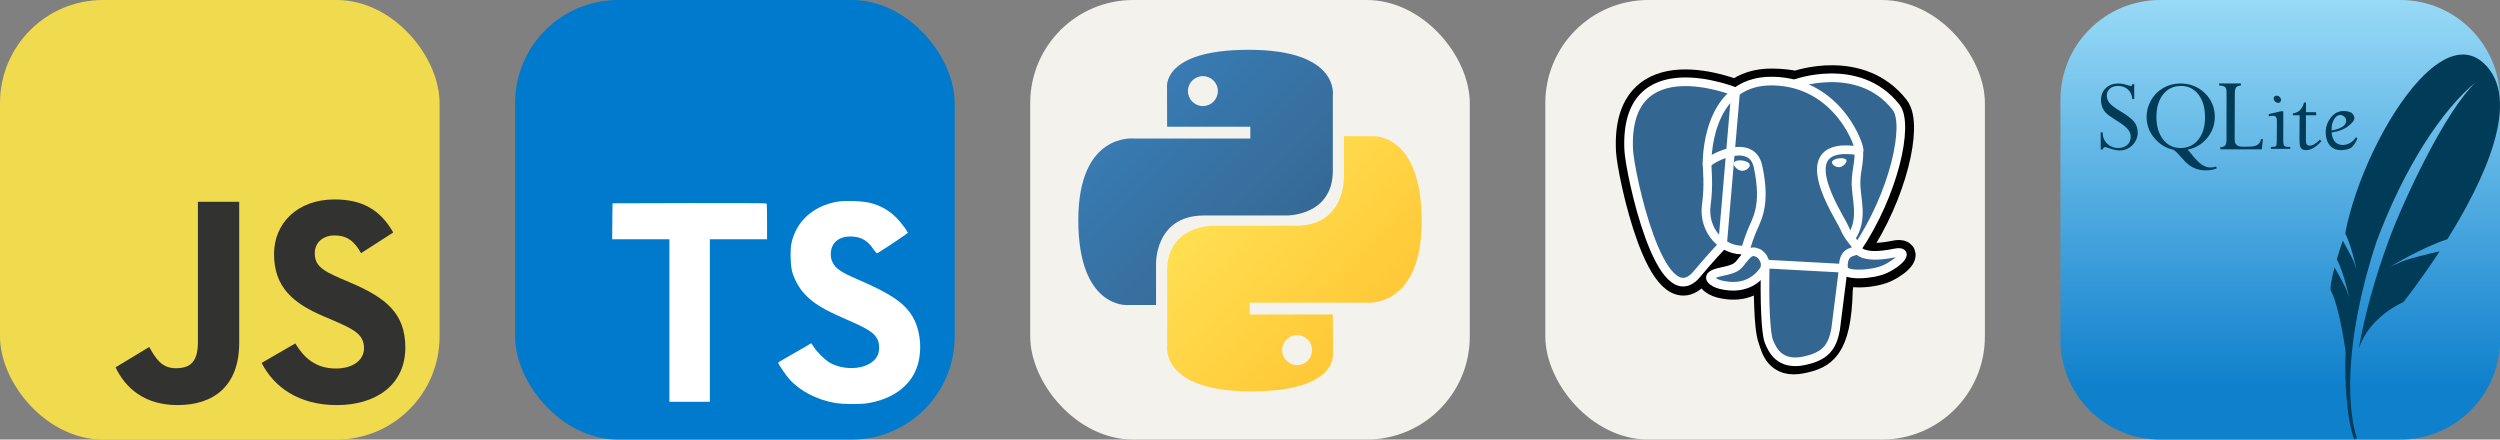 
            <svg width="273" height="48" viewBox="0 0 1456 256" fill="none" xmlns="http://www.w3.org/2000/svg" xmlns:xlink="http://www.w3.org/1999/xlink" version="1.1">
        
		<rect x="0" y="0" width="1456" height="256" fill="#808080" stroke="none"/>
        
		<g transform="translate(0, 0)">
            <title>javascript</title>
			<svg width="256" height="256" viewBox="0 0 256 256" fill="none" xmlns="http://www.w3.org/2000/svg">
<rect width="256" height="256" rx="60" fill="#F0DB4F"/>
<path d="M67.312 213.932L86.903 202.076C90.682 208.777 94.12 214.447 102.367 214.447C110.272 214.447 115.256 211.355 115.256 199.327V117.529H139.314V199.667C139.314 224.584 124.708 235.926 103.398 235.926C84.153 235.926 72.982 225.959 67.311 213.93" fill="#323330"/>
<path d="M152.381 211.354L171.969 200.013C177.126 208.434 183.828 214.62 195.684 214.62C205.653 214.62 212.009 209.636 212.009 202.762C212.009 194.514 205.479 191.592 194.481 186.782L188.468 184.203C171.111 176.815 159.597 167.535 159.597 147.945C159.597 129.901 173.345 116.153 194.826 116.153C210.12 116.153 221.118 121.481 229.022 135.4L210.291 147.429C206.166 140.04 201.7 137.119 194.826 137.119C187.78 137.119 183.312 141.587 183.312 147.429C183.312 154.646 187.78 157.568 198.09 162.037L204.104 164.614C224.553 173.379 236.067 182.313 236.067 202.418C236.067 224.072 219.055 235.928 196.2 235.928C173.861 235.928 159.426 225.274 152.381 211.354" fill="#323330"/>
</svg>

		</g>
		
		<g transform="translate(300, 0)">
            <title>typescript</title>
			<svg xmlns="http://www.w3.org/2000/svg" width="256" height="256" fill="none" viewBox="0 0 256 256">
<rect width="256" height="256" fill="#007ACC" rx="60"/>
<path fill="#fff" d="M56.611 128.849L56.53 139.333H73.19H89.85L89.85 186.673V234.012H101.635H113.419V186.673L113.419 139.333H130.079H146.739V129.052C146.739 123.363 146.618 118.609 146.455 118.487C146.333 118.325 126.056 118.243 101.472 118.284L56.733 118.406L56.611 128.849Z"/>
<path fill="#fff" d="M206.567 118.108C213.068 119.734 218.026 122.619 222.577 127.332C224.934 129.852 228.428 134.444 228.713 135.541C228.794 135.866 217.66 143.343 210.915 147.528C210.671 147.691 209.695 146.634 208.598 145.009C205.307 140.214 201.853 138.141 196.57 137.776C188.809 137.247 183.811 141.311 183.852 148.097C183.852 150.088 184.136 151.266 184.949 152.892C186.655 156.427 189.825 158.54 199.781 162.847C218.107 170.731 225.949 175.932 230.826 183.327C236.271 191.576 237.49 204.742 233.792 214.535C229.729 225.181 219.651 232.414 205.469 234.812C201.081 235.584 190.678 235.462 185.965 234.609C175.684 232.78 165.932 227.701 159.918 221.037C157.561 218.436 152.969 211.65 153.254 211.162C153.375 211 154.432 210.35 155.61 209.659C156.748 209.009 161.056 206.53 165.119 204.173L172.474 199.906L174.018 202.182C176.172 205.473 180.885 209.984 183.73 211.487C191.897 215.795 203.113 215.185 208.639 210.228C210.996 208.074 211.971 205.839 211.971 202.548C211.971 199.581 211.605 198.281 210.061 196.046C208.07 193.202 204.007 190.804 192.466 185.806C179.26 180.117 173.571 176.582 168.37 170.974C165.363 167.724 162.518 162.522 161.34 158.174C160.365 154.558 160.121 145.496 160.893 141.839C163.615 129.08 173.246 120.181 187.143 117.539C191.654 116.686 202.137 117.011 206.567 118.108Z"/>
</svg>

		</g>
		
		<g transform="translate(600, 0)">
            <title>python-light</title>
			<svg xmlns="http://www.w3.org/2000/svg" width="256" height="256" fill="none" viewBox="0 0 256 256"><rect width="256" height="256" fill="#F4F2ED" rx="60"/><path fill="url(#paint0_linear_2_56)" d="M127.279 29C76.507 29 79.677 51.018 79.677 51.018L79.734 73.828H128.185V80.677H60.489C60.489 80.677 28 76.993 28 128.222C28 179.452 56.357 177.636 56.357 177.636H73.281V153.863C73.281 153.863 72.369 125.506 101.186 125.506H149.24C149.24 125.506 176.239 125.942 176.239 99.412V55.546C176.239 55.546 180.338 29 127.279 29ZM100.563 44.339C105.384 44.339 109.28 48.235 109.28 53.056C109.28 57.876 105.384 61.772 100.563 61.772C95.743 61.772 91.847 57.876 91.847 53.056C91.847 48.235 95.743 44.339 100.563 44.339Z"/><path fill="url(#paint1_linear_2_56)" d="M128.721 227.958C179.493 227.958 176.323 205.941 176.323 205.941L176.266 183.13H127.815V176.281H195.511C195.511 176.281 228 179.966 228 128.736C228 77.506 199.643 79.323 199.643 79.323H182.719V103.096C182.719 103.096 183.631 131.453 154.814 131.453H106.76C106.76 131.453 79.761 131.016 79.761 157.546V201.412C79.761 201.412 75.662 227.958 128.721 227.958ZM155.437 212.619C150.616 212.619 146.72 208.723 146.72 203.903C146.72 199.082 150.616 195.186 155.437 195.186C160.257 195.186 164.154 199.082 164.154 203.903C164.154 208.723 160.257 212.619 155.437 212.619Z"/><defs><linearGradient id="paint0_linear_2_56" x1="47.22" x2="146.333" y1="46.896" y2="145.02" gradientUnits="userSpaceOnUse"><stop stop-color="#387EB8"/><stop offset="1" stop-color="#366994"/></linearGradient><linearGradient id="paint1_linear_2_56" x1="108.056" x2="214.492" y1="109.905" y2="210.522" gradientUnits="userSpaceOnUse"><stop stop-color="#FFE052"/><stop offset="1" stop-color="#FFC331"/></linearGradient></defs></svg>
		</g>
		
		<g transform="translate(900, 0)">
            <title>postgresql-light</title>
			<svg xmlns="http://www.w3.org/2000/svg" width="256" height="256" fill="none" viewBox="0 0 256 256"><rect width="256" height="256" fill="#F4F2ED" rx="60"/><g clip-path="url(#clip0_7_155)"><path fill="#000" d="M171.474 169.034C172.62 159.493 172.276 158.101 179.377 159.641L181.184 159.802C186.648 160.048 193.791 158.923 198.059 156.976C207.095 152.785 212.452 145.782 203.544 147.624C183.223 151.815 181.747 144.931 181.747 144.931C203.213 113.08 212.192 72.65 204.437 62.757C183.315 35.757 146.745 48.526 146.134 48.863L145.937 48.898C141.929 48.055 137.499 47.562 132.366 47.492C123.17 47.352 116.195 49.904 110.893 53.919C110.893 53.919 45.664 27.045 48.694 87.718C49.341 100.627 67.187 185.452 88.491 159.788C96.289 150.409 103.813 142.484 103.813 142.484C107.539 144.966 112.018 146.232 116.708 145.775L117.073 145.466C116.965 146.681 117.015 147.905 117.221 149.108C111.737 155.239 113.354 156.315 102.385 158.572C91.29 160.857 97.815 164.928 102.062 165.997C107.223 167.291 119.162 169.119 127.234 157.827L126.91 159.113C129.062 160.836 128.914 171.488 129.23 179.096C129.547 186.704 130.046 193.813 131.6 197.996C133.154 202.18 134.975 212.973 149.389 209.949C161.434 207.369 170.645 203.649 171.488 169.098"/><path stroke="#000" stroke-width="15.11" d="M171.474 169.034C172.62 159.493 172.276 158.101 179.377 159.641L181.184 159.802C186.648 160.048 193.791 158.923 198.059 156.976C207.095 152.785 212.452 145.782 203.544 147.624C183.223 151.815 181.747 144.931 181.747 144.931C203.213 113.08 212.192 72.65 204.437 62.757C183.315 35.757 146.745 48.526 146.134 48.863L145.937 48.898C141.929 48.055 137.499 47.562 132.366 47.492C123.17 47.352 116.195 49.904 110.893 53.919C110.893 53.919 45.664 27.045 48.694 87.718C49.341 100.627 67.187 185.452 88.491 159.788C96.289 150.409 103.813 142.484 103.813 142.484C107.539 144.966 112.018 146.232 116.708 145.775L117.073 145.466C116.965 146.681 117.015 147.905 117.221 149.108C111.737 155.239 113.354 156.315 102.385 158.572C91.29 160.857 97.815 164.928 102.062 165.997C107.223 167.291 119.162 169.119 127.234 157.827L126.91 159.113C129.062 160.836 128.914 171.488 129.23 179.096C129.547 186.704 130.046 193.813 131.6 197.996C133.154 202.18 134.975 212.973 149.389 209.949C161.434 207.369 170.645 203.649 171.488 169.098"/><path fill="#336791" d="M203.48 147.688C183.16 151.878 181.684 144.995 181.684 144.995C203.15 113.143 212.129 72.713 204.38 62.82C183.259 35.82 146.689 48.596 146.077 48.927L145.88 48.962C141.414 48.066 136.873 47.592 132.317 47.548C123.12 47.408 116.145 49.96 110.844 53.975C110.844 53.975 45.608 27.102 48.645 87.774C49.292 100.684 67.138 185.509 88.442 159.845C96.289 150.409 103.813 142.484 103.813 142.484C107.539 144.966 112.018 146.232 116.708 145.775L117.073 145.466C116.966 146.681 117.016 147.905 117.221 149.108C111.737 155.239 113.354 156.315 102.385 158.572C91.29 160.857 97.815 164.928 102.062 165.997C107.223 167.291 119.162 169.119 127.234 157.827L126.91 159.113C129.062 160.836 130.566 170.314 130.313 178.906C130.06 187.499 129.891 193.391 131.579 198.003C133.266 202.616 134.954 212.98 149.368 209.956C161.413 207.376 167.649 200.675 168.528 189.524C169.147 181.592 170.539 182.759 170.638 175.672L171.763 172.311C173.049 161.553 171.973 158.087 179.391 159.704L181.198 159.866C186.662 160.112 193.813 158.987 198.003 157.039C207.038 152.849 212.396 145.845 203.488 147.688H203.48Z"/><path stroke="#fff" stroke-linecap="round" stroke-linejoin="round" stroke-width="5.034" d="M146.07 48.596C143.82 49.299 182.38 34.498 204.303 62.504C212.038 72.397 203.073 112.827 181.606 144.678M128.098 153.784C127.536 173.795 128.239 193.946 130.194 198.784C132.148 203.621 136.346 213.198 150.767 210.118C162.812 207.538 167.199 202.538 169.098 191.506L173.548 156.231L128.098 153.784ZM110.816 53.469C110.816 53.469 45.538 26.778 48.575 87.451C49.222 100.36 67.067 185.185 88.372 159.521C96.148 150.148 103.18 142.815 103.18 142.815L110.816 53.469Z"/><path stroke="#fff" stroke-linecap="round" stroke-linejoin="bevel" stroke-width="5.034" d="M181.613 144.664C181.613 144.664 183.02 151.555 203.41 147.35C212.319 145.508 206.954 152.511 197.926 156.702C190.515 160.147 173.893 161.026 173.619 156.28C172.916 144.01 182.366 147.737 181.684 144.664C181.065 141.894 176.832 139.18 174.048 132.402C171.608 126.495 140.579 81.144 182.654 87.873C184.201 87.556 171.685 47.795 132.31 47.218C92.935 46.642 94.18 95.628 94.18 95.628"/><path stroke="#fff" stroke-linejoin="round" stroke-width="5.034" d="M117.08 148.869C111.596 155 113.213 156.076 102.245 158.333C91.149 160.618 97.674 164.689 101.921 165.758C107.082 167.052 119.021 168.88 127.093 157.58C129.554 154.135 127.079 148.651 123.704 147.259C122.073 146.584 119.893 145.74 117.095 148.876L117.08 148.869Z"/><path stroke="#fff" stroke-linecap="round" stroke-linejoin="round" stroke-width="5.034" d="M116.722 148.763C116.159 145.156 117.903 140.874 119.766 135.854C122.565 128.331 129.02 120.807 123.859 96.922C120.012 79.133 94.187 93.216 94.187 95.628C94.187 98.04 95.354 107.863 93.765 119.288C91.677 134.209 103.257 146.823 116.588 145.536"/><path fill="#fff" stroke="#fff" stroke-width="1.68" d="M110.577 95.269C110.457 96.092 112.088 98.293 114.205 98.588C116.321 98.884 118.128 97.168 118.248 96.338C118.367 95.509 116.736 94.609 114.62 94.313C112.503 94.018 110.682 94.454 110.577 95.269V95.269Z"/><path fill="#fff" stroke="#fff" stroke-width=".837" d="M175.011 93.589C175.123 94.412 173.499 96.612 171.383 96.908C169.266 97.203 167.445 95.487 167.34 94.658C167.234 93.828 168.852 92.928 170.968 92.633C173.084 92.338 174.905 92.773 175.011 93.589Z"/><path stroke="#fff" stroke-linecap="round" stroke-linejoin="round" stroke-width="5.034" d="M182.577 87.887C182.928 94.356 181.184 98.75 180.959 105.634C180.636 115.632 185.727 127.079 178.055 138.54"/></g><defs><clipPath id="clip0_7_155"><rect width="180" height="180" fill="#fff" transform="translate(38 38)"/></clipPath></defs></svg>
		</g>
		
		<g transform="translate(1200, 0)">
            <title>sqlite</title>
			<svg width="256" height="256" viewBox="0 0 256 256" fill="none" xmlns="http://www.w3.org/2000/svg">
<g clip-path="url(#clip0_141_14)">
<path d="M58.088 0H197.912C229.993 0 256 26.007 256 58.088V197.912C256 229.993 229.993 256 197.912 256H58.088C26.007 256 0 229.993 0 197.912V58.088C0 26.007 26.007 0 58.088 0Z" fill="url(#paint0_linear_141_14)"/>
<path d="M246.309 36.623C236.809 28.029 225.306 31.482 213.953 41.702C212.268 43.22 210.587 44.905 208.913 46.704C189.492 67.602 171.466 106.312 165.865 135.876C168.047 140.363 169.751 146.091 170.872 150.466C171.161 151.588 171.42 152.642 171.628 153.538C172.12 155.659 172.385 157.034 172.385 157.034C172.385 157.034 172.211 156.365 171.497 154.264C171.361 153.861 171.21 153.421 171.03 152.903C170.953 152.689 170.847 152.429 170.73 152.152C169.463 149.165 165.959 142.86 164.417 140.114C163.098 144.062 161.932 147.754 160.956 151.095C165.408 159.358 168.121 173.519 168.121 173.519C168.121 173.519 167.886 172.602 166.768 169.399C165.774 166.565 160.827 157.772 159.654 155.718C157.65 163.224 156.854 168.292 157.572 169.526C158.966 171.917 160.294 176.043 161.461 180.605C164.096 190.884 165.927 203.396 165.927 203.396C165.927 203.396 165.987 204.226 166.086 205.502C165.72 214.133 165.939 223.082 166.599 231.171C167.471 241.878 169.115 251.077 171.21 256L172.631 255.213C169.555 245.515 168.306 232.804 168.853 218.145C169.68 195.739 174.764 168.718 184.156 140.555C200.024 98.04 222.04 63.929 242.19 47.639C223.824 64.463 198.968 118.921 191.527 139.087C183.197 161.67 177.292 182.862 173.734 203.166C179.873 184.132 199.723 175.949 199.723 175.949C199.723 175.949 209.459 163.771 220.836 146.371C214.021 147.947 202.83 150.646 199.081 152.244C193.553 154.596 192.063 155.399 192.063 155.399C192.063 155.399 209.973 144.335 225.339 139.327C246.472 105.565 269.494 57.603 246.309 36.623Z" fill="#003B57"/>
<path d="M33.73 48.62C30.738 48.62 28.304 49.508 26.438 51.282C24.572 53.059 23.626 55.387 23.626 58.24C23.626 59.718 23.861 61.066 24.324 62.301C24.787 63.539 25.508 64.686 26.477 65.722C27.446 66.758 29.385 68.167 32.276 69.958C35.823 72.128 38.144 73.888 39.258 75.263C40.373 76.637 40.926 78.077 40.926 79.578C40.926 81.587 40.266 83.191 38.909 84.397C37.55 85.603 35.732 86.204 33.478 86.204C31.101 86.204 29.031 85.365 27.253 83.698C25.474 82.028 24.577 79.819 24.557 77.051H23.451V87.098H24.557C24.894 86.147 25.361 85.66 25.973 85.66C26.267 85.66 26.955 85.864 28.028 86.243C30.639 87.174 32.782 87.623 34.468 87.623C37.371 87.623 39.85 86.604 41.915 84.533C43.977 82.463 45.018 79.966 45.018 77.051C45.018 74.791 44.331 72.78 42.982 71.027C41.633 69.272 39.009 67.23 35.088 64.886C31.714 62.855 29.524 61.2 28.513 59.911C27.501 58.623 26.981 57.199 26.981 55.636C26.981 53.945 27.601 52.587 28.824 51.574C30.046 50.56 31.648 50.058 33.653 50.058C35.909 50.058 37.789 50.729 39.277 52.079C40.764 53.432 41.623 55.306 41.876 57.715H42.982V49.009H41.954C41.828 49.453 41.712 49.736 41.605 49.864C41.501 49.991 41.301 50.058 41.004 50.058C40.646 50.058 40.008 49.907 39.103 49.611C37.163 48.957 35.375 48.62 33.73 48.62ZM69.863 48.62C66.216 48.62 62.905 49.481 59.914 51.205C56.917 52.925 54.546 55.314 52.796 58.356C51.046 61.398 50.177 64.63 50.177 68.073C50.177 72.699 51.689 76.82 54.735 80.433C57.783 84.043 61.436 86.292 65.674 87.157C66.643 87.662 68.029 88.968 69.844 91.082C71.889 93.468 73.619 95.188 75.042 96.213C76.463 97.238 77.998 97.989 79.619 98.486C81.242 98.982 82.997 99.225 84.894 99.225C87.192 99.225 89.25 98.825 91.062 98L90.655 96.99C89.603 97.37 88.481 97.553 87.299 97.553C85.696 97.553 84.075 97.024 82.451 95.96C80.828 94.894 78.8 92.859 76.38 89.858C75.243 88.42 74.457 87.513 74.014 87.157C78.651 86.249 82.464 83.998 85.437 80.394C88.41 76.792 89.898 72.68 89.898 68.073C89.898 62.602 87.956 58.004 84.099 54.256C80.24 50.507 75.493 48.62 69.863 48.62ZM92.419 48.62L92.478 49.806C94.906 49.806 96.266 50.522 96.57 51.963C96.683 52.478 96.735 53.43 96.745 54.8L96.725 81.016C96.705 82.974 96.427 84.224 95.891 84.766C95.355 85.305 94.449 85.642 93.137 85.777L93.079 86.962H117.284L117.904 81.016H116.799C116.484 82.636 115.76 83.796 114.608 84.455C113.452 85.12 111.41 85.447 108.459 85.447H106.17C103.516 85.447 101.98 84.485 101.574 82.551C101.49 82.168 101.462 81.758 101.458 81.307L101.555 54.8C101.554 52.845 101.801 51.535 102.311 50.894C102.827 50.255 103.757 49.897 105.103 49.806L105.046 48.62H92.419ZM70.251 50.058C74.364 50.058 77.723 51.681 80.317 54.955C82.911 58.23 84.196 62.719 84.196 68.403C84.196 73.79 82.892 78.102 80.278 81.346C77.665 84.589 74.186 86.204 69.863 86.204C65.71 86.204 62.343 84.538 59.758 81.191C57.177 77.843 55.899 73.496 55.899 68.151C55.899 62.658 57.192 58.261 59.797 54.975C62.401 51.692 65.887 50.058 70.251 50.058ZM125.915 55.694C125.325 55.694 124.874 55.894 124.538 56.296C124.193 56.697 124.088 57.183 124.208 57.773C124.324 58.346 124.646 58.847 125.158 59.27C125.667 59.692 126.217 59.911 126.807 59.911C127.377 59.911 127.813 59.692 128.126 59.27C128.439 58.847 128.533 58.346 128.417 57.773C128.296 57.183 127.985 56.697 127.505 56.296C127.02 55.894 126.485 55.694 125.915 55.694ZM141.877 59.717C140.873 63.583 138.699 65.676 135.36 66.013L135.398 67.121H139.297L139.22 80.219C139.226 82.458 139.294 83.949 139.452 84.708C139.836 86.525 141.021 87.448 143.001 87.448C145.868 87.448 148.876 85.698 152.02 82.201L151.07 81.385C148.799 83.688 146.791 84.844 145.038 84.844C143.961 84.844 143.292 84.223 143.04 82.998C142.971 82.7 142.944 82.353 142.944 81.948L142.983 67.121H148.936L148.878 65.352H143.001V59.717H141.877ZM164.898 64.653C161.568 64.653 158.859 66.273 156.753 69.492C154.657 72.716 154.008 76.288 154.833 80.219C155.318 82.521 156.283 84.305 157.761 85.563C159.237 86.82 161.109 87.448 163.346 87.448C165.431 87.448 168.333 86.919 169.553 85.855C170.777 84.79 171.906 83.066 172.947 80.705L172.113 79.83C170.452 82.894 167.097 84.436 164.569 84.436C161.091 84.436 158.962 82.524 158.169 78.722C158.065 78.237 157.988 77.716 157.935 77.168C162.072 76.512 165.207 75.35 167.323 73.67C169.437 71.989 171.56 70.208 171.163 68.326C170.927 67.207 170.347 66.328 169.456 65.663C168.553 64.999 166.208 64.653 164.898 64.653ZM128.494 64.789L121.318 66.441V67.723L123.8 67.412C125.003 67.412 125.71 67.958 125.934 69.045C126.009 69.408 126.056 69.919 126.07 70.561L125.992 82.318C125.972 83.945 125.792 84.891 125.43 85.174C125.065 85.459 124.101 85.602 122.54 85.602L122.501 86.71H133.886L133.866 85.602C132.284 85.602 131.259 85.477 130.802 85.233C130.353 84.99 130.044 84.549 129.91 83.872C129.806 83.385 129.762 82.545 129.755 81.385L129.794 64.789H128.494ZM163.076 66.965C163.768 66.965 164.438 67.233 165.112 67.762C165.776 68.289 166.182 68.875 166.314 69.511C166.964 72.637 164.197 74.798 157.974 76.002C157.796 73.723 158.191 71.654 159.197 69.783C160.194 67.915 161.494 66.965 163.076 66.965Z" fill="#003B57"/>
</g>
<defs>
<linearGradient id="paint0_linear_141_14" x1="148.165" y1="1.788" x2="148.165" y2="244.961" gradientUnits="userSpaceOnUse">
<stop stop-color="#97D9F6"/>
<stop offset="0.92" stop-color="#0F80CC"/>
<stop offset="1" stop-color="#0F80CC"/>
</linearGradient>
<clipPath id="clip0_141_14">
<rect width="256" height="256" fill="white"/>
</clipPath>
</defs>
</svg>



		</g>
		</svg>